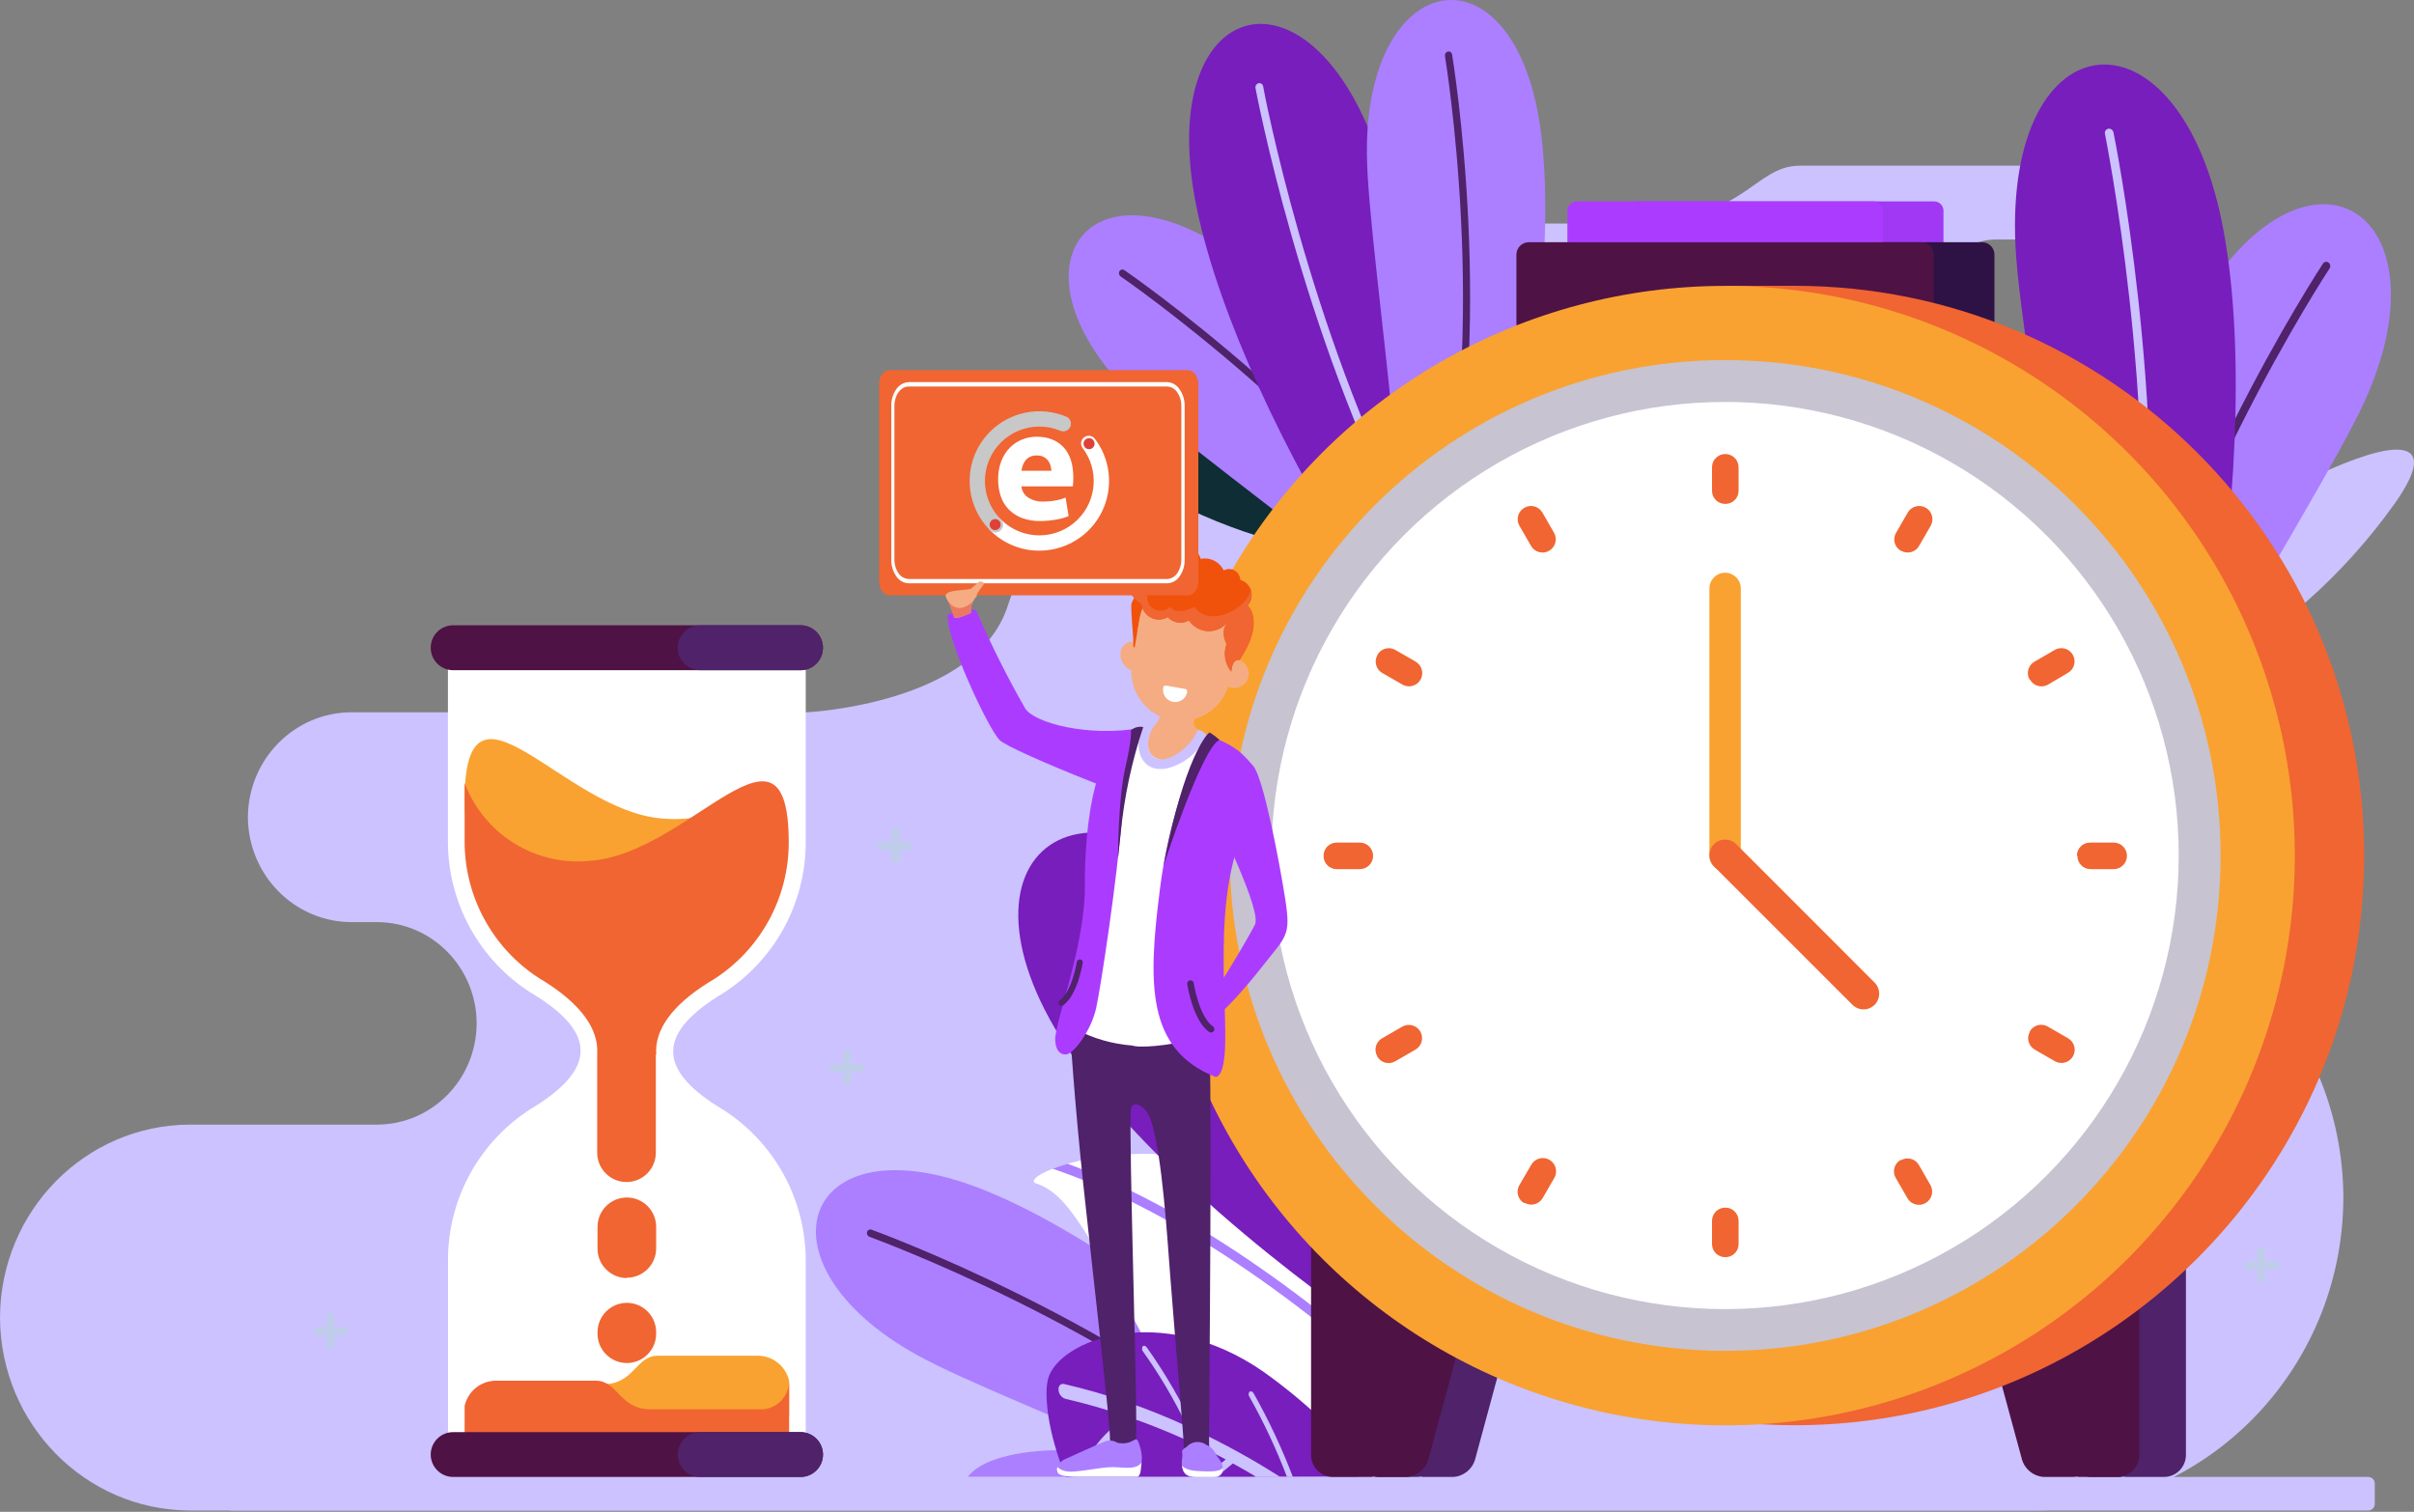 <?xml version="1.0" encoding="UTF-8" standalone="no"?>
<!DOCTYPE svg PUBLIC "-//W3C//DTD SVG 1.1//EN" "http://www.w3.org/Graphics/SVG/1.1/DTD/svg11.dtd">
<svg width="100%" height="100%" viewBox="0 0 950 595" version="1.1" xmlns="http://www.w3.org/2000/svg" xmlns:xlink="http://www.w3.org/1999/xlink" xml:space="preserve" xmlns:serif="http://www.serif.com/" style="fill-rule:evenodd;clip-rule:evenodd;stroke-linejoin:round;stroke-miterlimit:2;">
    <rect x="0" y="0" width="950" height="595" fill="#808080" stroke="none"/>
    <g id="Layer_1" transform="matrix(1,0,0,1,-25,-202.751)">
        <path id="Path_9490" d="M173.413,645.364L99.683,645.364C58.501,645.521 25.156,679.429 25,721.304C25.17,763.176 58.507,797.075 99.683,797.247L826.165,797.247C892.925,797.031 946.992,742.054 947.204,674.168C947.003,606.276 892.931,551.291 826.165,551.089C797.936,551.003 775.068,527.762 774.97,499.057C775.125,470.392 797.977,447.213 826.165,447.128L887.715,447.128C917.066,447.042 940.839,422.869 940.92,393.026C940.836,363.182 917.066,339.009 887.715,338.924L809.864,338.924C798.432,338.729 789.265,329.408 789.261,317.975C789.263,306.54 798.431,297.218 809.864,297.023L823.59,297.023C831.545,296.942 837.935,290.444 837.884,282.489C837.935,274.535 831.545,268.036 823.591,267.955L733.457,267.955C714.477,267.955 712.368,290.738 664.438,290.738L526.378,290.738C516.001,290.866 507.673,299.346 507.732,309.724C507.675,320.096 516.005,328.567 526.377,328.683L544.404,328.683C559.445,328.853 571.526,341.138 571.444,356.18C571.512,371.212 559.435,383.481 544.404,383.65L517.339,383.65C444.532,383.65 434.235,403.003 421.487,441.494C408.739,479.985 342.503,483.079 342.503,483.079L163.292,483.079C140.825,483.137 122.621,501.635 122.551,524.481C122.752,547.239 140.91,565.601 163.292,565.672L173.413,565.672C195.027,565.744 212.526,583.547 212.578,605.528C212.521,627.503 195.018,645.303 173.413,645.362L173.413,645.364ZM863.713,296.788C855.686,296.923 849.069,290.524 848.936,282.497C848.801,274.47 855.2,267.854 863.226,267.72C871.253,267.585 877.87,273.984 878.003,282.011C878.005,282.093 878.005,282.173 878.005,282.254C878.072,290.214 871.673,296.721 863.713,296.788Z" style="fill:rgb(203,194,255);fill-rule:nonzero;"/>
        <path id="Path_9491" d="M548.861,420.51C517.75,415.53 488.194,403.487 462.461,385.307C418.063,353.632 511.392,364.418 587.568,389.968L558.082,416.105L548.861,420.51Z" style="fill:rgb(14,45,52);fill-rule:nonzero;"/>
        <path id="Path_9492" d="M471.937,359.865C486.976,374.234 526.301,402.872 564.441,433.364L606.237,449.743L614.453,424.247C585.247,377.119 546.207,328.962 512.14,304.187C452.339,260.974 419.17,309.569 471.937,359.865Z" style="fill:rgb(171,127,255);fill-rule:nonzero;"/>
        <path id="Path_9493" d="M606.651,448.555C558.624,371.63 467.793,309.284 467.458,309.053C466.866,308.635 466.046,308.775 465.627,309.368C465.598,309.407 465.573,309.449 465.549,309.491C465.15,310.195 465.351,311.087 466.013,311.552C466.323,311.758 555.71,373.126 603.507,448.762L606.236,449.818L606.651,448.555Z" style="fill:rgb(79,34,105);fill-rule:nonzero;"/>
        <path id="Path_9494" d="M566.887,262.003C574.097,282.606 584.633,330.714 597.249,380.467C590.93,400.444 578.031,417.69 560.654,429.397C530.961,382.115 505.106,327.879 496.119,285.39C478.452,202.155 539.435,183.818 566.887,262.003Z" style="fill:rgb(119,30,188);fill-rule:nonzero;"/>
        <path id="Path_9495" d="M578.682,413.426C537.143,333.798 519.168,237.869 519.091,237.457C518.91,236.586 519.442,235.728 520.301,235.499C521.123,235.332 521.925,235.864 522.092,236.687C522.099,236.72 522.104,236.754 522.109,236.787C522.109,237.173 539.954,332.072 580.851,410.85C580.15,411.729 579.454,412.58 578.682,413.426Z" style="fill:rgb(203,194,255);fill-rule:nonzero;"/>
        <path id="Path_9496" d="M562.922,262.648C562.922,283.457 569.694,331.638 574.202,380.26L591.562,421.67L615.692,409.82C629.341,356.073 636.99,294.448 631.145,252.729C620.557,179.853 562.562,189.691 562.922,262.648Z" style="fill:rgb(171,127,255);fill-rule:nonzero;"/>
        <path id="Path_9497" d="M592.614,421.13C614.683,333.159 596.502,224.507 596.43,224.122C596.324,223.404 595.657,222.908 594.939,223.013C594.894,223.019 594.849,223.029 594.805,223.04C594.02,223.231 593.515,223.995 593.647,224.791C593.647,225.178 611.673,332.103 590.299,419.018L591.431,421.592L592.614,421.13Z" style="fill:rgb(79,34,105);fill-rule:nonzero;"/>
        <path id="Path_9498" d="M385.538,735.854C403.899,746.156 449.43,764.028 494.523,784.139L541.34,784.139L542.577,762.713C501.656,723.725 450.79,686.125 410.878,670.569C340.754,643.143 320.487,699.594 385.538,735.854Z" style="fill:rgb(171,127,255);fill-rule:nonzero;"/>
        <path id="Path_9499" d="M536.036,784.036C468.873,723.207 368.359,686.846 367.973,686.716C367.298,686.453 366.535,686.787 366.273,687.463C366.252,687.515 366.235,687.567 366.222,687.62C365.993,688.408 366.409,689.238 367.175,689.528C367.536,689.683 465.267,725.015 531.837,784.04L536.036,784.036Z" style="fill:rgb(79,34,105);fill-rule:nonzero;"/>
        <path id="Path_9500" d="M405.83,784.036C414.38,772.448 452.185,767.658 507.116,784.036L405.83,784.036Z" style="fill:rgb(171,127,255);fill-rule:nonzero;"/>
        <path id="Path_9501" d="M518.678,784.038C504.128,771.805 489.195,755.992 479.173,737.012C453.42,688.083 445.282,672.631 432.69,668.486C421.822,664.906 515.871,624.399 604.821,719.501C601.731,741.314 589.758,764.724 559.573,784.037L518.678,784.038Z" style="fill:white;fill-rule:nonzero;"/>
        <path id="Path_9502" d="M445.129,660.758C496.273,679.505 547.368,718.602 589.136,757.304C588.414,758.283 587.642,759.261 586.869,760.216C544.042,720.531 491.454,680.38 439.229,662.718C440.931,662.071 442.913,661.402 445.129,660.758Z" style="fill:rgb(171,127,255);fill-rule:nonzero;"/>
        <path id="Path_9503" d="M517.055,563.593C532.095,578.656 559.058,612.524 589.884,650.123C589.884,650.123 621.276,700.442 595.6,747.261C539.408,711.619 483.966,666.707 452.467,625.657C390.301,544.667 446.828,493.186 517.055,563.593Z" style="fill:rgb(119,30,188);fill-rule:nonzero;"/>
        <path id="Path_9504" d="M604.924,718.832C520.301,654.269 452.984,562.203 452.649,561.739C451.98,560.896 452.106,559.673 452.932,558.983C453.75,558.391 454.892,558.574 455.486,559.391C455.493,559.402 455.5,559.412 455.507,559.421C455.791,559.808 522.077,650.404 605.338,714.428C605.268,715.92 605.13,717.388 604.924,718.832Z" style="fill:rgb(203,194,255);fill-rule:nonzero;"/>
        <path id="Path_9505" d="M563.669,781.28C551.621,766.644 537.698,753.658 522.258,742.656C481.647,714.458 441.291,730.268 437.429,745.54C435.859,751.746 437.249,766.429 444.409,783.989L559.549,783.989C560.964,783.11 562.329,782.208 563.669,781.28Z" style="fill:rgb(119,30,188);fill-rule:nonzero;"/>
        <path id="Path_9506" d="M533.793,784.036C529.47,772.687 524.306,761.676 518.341,751.098C517.903,750.376 517.156,750.119 516.718,750.505C516.263,751.098 516.263,751.921 516.718,752.514C522.409,762.641 527.341,773.177 531.475,784.035L533.793,784.035L533.793,784.036ZM528.823,784.036L519.449,784.036C516.411,782.208 513.324,780.456 510.178,778.707C508.839,779.787 506.675,781.564 504.023,784.036L499.649,784.036C502.107,781.607 504.686,779.305 507.375,777.134C496.111,771.148 484.443,765.958 472.453,761.606C466.64,764.901 461.587,769.385 457.62,774.761C457.259,775.277 456.538,775.173 456.024,774.53C455.496,773.967 455.374,773.135 455.714,772.443C459.205,767.622 463.573,763.499 468.59,760.292C460.575,757.513 452.418,755.167 444.151,753.263C442.696,752.724 441.69,751.386 441.575,749.838C441.421,748.214 442.348,747.263 443.61,747.416C460.311,751.29 476.57,756.874 492.128,764.078C487.244,753.815 481.471,744.001 474.873,734.747C474.373,734.165 474.291,733.331 474.667,732.662C475.053,732.197 475.771,732.352 476.29,733.023C483.545,743.244 489.854,754.106 495.141,765.47C506.756,770.93 518.008,777.132 528.826,784.038L528.823,784.036Z" style="fill:rgb(203,194,255);fill-rule:nonzero;"/>
        <path id="Path_9507" d="M890.753,468.875C921.218,452.322 947.488,429.014 967.547,400.733C1002.13,351.597 908.986,396.947 839.274,451.311L879.371,467.715L890.753,468.875Z" style="fill:rgb(203,194,255);fill-rule:nonzero;"/>
        <path id="Path_9508" d="M955.808,360.198C946.433,381.109 918.26,426.667 892.039,473.638L856.219,507.735L837.188,485.048C847.489,424.838 867.114,359.348 891.629,320.053C934.61,251.111 988.664,286.856 955.808,360.198Z" style="fill:rgb(171,127,255);fill-rule:nonzero;"/>
        <path id="Path_9509" d="M855.266,506.655C872.262,408.176 938.962,306.814 939.219,306.428C939.669,305.753 940.58,305.57 941.255,306.019C941.29,306.042 941.323,306.066 941.356,306.093C942.072,306.618 942.263,307.605 941.794,308.359C941.562,308.719 875.917,408.48 858.613,505.522L856.295,507.736L855.266,506.655Z" style="fill:rgb(79,34,105);fill-rule:nonzero;"/>
        <path id="Path_9510" d="M818.182,299.757C819.367,323.681 828.638,377.221 836.492,433.337C851.3,451.046 871.668,463.218 894.277,467.87C904.887,407.326 908.7,341.245 900.175,294.17C883.542,201.974 813.701,208.644 818.182,299.757Z" style="fill:rgb(119,30,188);fill-rule:nonzero;"/>
        <path id="Path_9511" d="M869.151,459.141C878.422,360.662 856.841,255.334 856.737,254.896C856.567,253.936 855.672,253.278 854.704,253.403C853.795,253.573 853.195,254.448 853.366,255.357C853.373,255.393 853.381,255.429 853.389,255.464C853.389,255.902 874.789,360.02 865.88,457.443C866.957,458.034 868.038,458.597 869.151,459.141Z" style="fill:rgb(203,194,255);fill-rule:nonzero;"/>
        <path id="Rectangle_1914" d="M116.154,784.036L956.993,784.036C958.413,784.036 959.564,785.187 959.564,786.607L959.564,794.676C959.564,796.096 958.413,797.247 956.993,797.247L116.154,797.247C114.734,797.247 113.584,796.096 113.584,794.676L113.584,786.607C113.584,785.187 114.734,784.036 116.154,784.036Z" style="fill:rgb(203,194,255);fill-rule:nonzero;"/>
        <path id="Rectangle_1915" d="M669.387,282.014L786.143,282.014C788.179,282.014 789.829,283.664 789.829,285.7L789.829,349.046C789.829,351.082 788.18,352.732 786.143,352.732L669.387,352.732C667.351,352.732 665.701,351.082 665.701,349.046L665.701,285.7C665.701,283.664 667.351,282.014 669.387,282.014Z" style="fill:rgb(160,56,244);fill-rule:nonzero;"/>
        <path id="Rectangle_1916" d="M650.51,298.084L805.019,298.084C807.709,298.084 809.89,300.264 809.89,302.955L809.89,386.773C809.89,389.461 807.709,391.643 805.019,391.643L650.51,391.643C647.821,391.643 645.639,389.461 645.639,386.773L645.639,302.955C645.639,300.264 647.821,298.084 650.51,298.084Z" style="fill:rgb(46,18,69);fill-rule:nonzero;"/>
        <path id="Path_9512" d="M567.969,681.567L624.627,681.567C627.381,681.412 629.739,683.522 629.893,686.276C629.932,686.978 629.823,687.682 629.572,688.339L605.47,777.263C604.312,781.115 600.86,783.826 596.843,784.035L585.435,784.035C584.985,784.039 584.535,783.988 584.096,783.88C583.579,783.984 583.054,784.037 582.526,784.035L567.969,784.035C563.21,784.021 559.356,780.167 559.342,775.409L559.342,690.193C559.356,685.435 563.21,681.581 567.969,681.567Z" style="fill:rgb(79,34,105);fill-rule:nonzero;"/>
        <path id="Path_9513" d="M876.615,658.029L862.09,658.029L819.959,681.567C816.715,683.374 814.01,684.605 815.014,688.339L839.145,777.263C840.303,781.115 843.755,783.826 847.773,784.035L859.181,784.035C859.631,784.039 860.081,783.988 860.519,783.88C861.037,783.984 861.562,784.037 862.09,784.035L876.614,784.035C881.374,784.021 885.227,780.167 885.241,775.409L885.241,666.651C885.226,661.894 881.372,658.043 876.615,658.029Z" style="fill:rgb(79,34,105);fill-rule:nonzero;"/>
        <path id="Path_9514" d="M549.556,681.567L606.211,681.567C608.966,681.412 611.323,683.522 611.478,686.276C611.517,686.978 611.407,687.682 611.156,688.339L587.054,777.263C585.896,781.115 582.444,783.826 578.427,784.035L567.014,784.035C566.563,784.039 566.114,783.988 565.675,783.88C565.158,783.984 564.632,784.037 564.105,784.035L549.556,784.035C544.801,784.021 540.954,780.163 540.954,775.409L540.954,690.193C540.954,685.439 544.801,681.581 549.556,681.567Z" style="fill:rgb(79,18,69);fill-rule:nonzero;"/>
        <path id="Path_9515" d="M858.201,681.567L801.542,681.567C798.698,681.536 796.367,683.817 796.336,686.661C796.33,687.231 796.418,687.799 796.598,688.34L820.753,777.264C821.908,781.108 825.348,783.817 829.355,784.036L840.79,784.036C841.241,784.04 841.69,783.989 842.128,783.881C842.646,783.985 843.172,784.038 843.698,784.036L858.223,784.036C862.981,784.022 866.836,780.168 866.85,775.41L866.85,690.193C866.836,685.425 862.966,681.567 858.198,681.567L858.201,681.567Z" style="fill:rgb(79,18,69);fill-rule:nonzero;"/>
        <path id="Rectangle_1917" d="M645.514,282.014L762.271,282.014C764.306,282.014 765.957,283.664 765.957,285.7L765.957,349.046C765.957,351.082 764.307,352.732 762.271,352.732L645.514,352.732C643.479,352.732 641.828,351.082 641.828,349.046L641.828,285.7C641.828,283.664 643.479,282.014 645.514,282.014Z" style="fill:rgb(171,60,255);fill-rule:nonzero;"/>
        <path id="Rectangle_1918" d="M626.637,298.084L781.147,298.084C783.836,298.084 786.017,300.264 786.017,302.955L786.017,386.773C786.017,389.461 783.836,391.643 781.147,391.643L626.637,391.643C623.947,391.643 621.767,389.461 621.767,386.773L621.767,302.955C621.767,300.264 623.947,298.084 626.637,298.084Z" style="fill:rgb(79,18,69);fill-rule:nonzero;"/>
        <path id="Path_9516" d="M731.163,315.235C855.001,315.235 955.392,415.626 955.392,539.463C955.392,663.301 855.002,763.692 731.163,763.692C726.682,763.692 722.225,763.537 717.798,763.28L703.891,763.28L703.891,762.047C580.963,746.943 493.556,635.045 508.661,512.116C521.216,409.945 601.719,329.441 703.891,316.886L703.891,315.235L731.163,315.235Z" style="fill:rgb(240,101,50);fill-rule:nonzero;"/>
        <circle id="Ellipse_3097" cx="703.863" cy="539.497" r="224.228" style="fill:rgb(249,162,49);"/>
        <path id="Path_9517" d="M703.891,734.411C811.606,734.411 898.901,647.109 898.891,539.42C898.891,431.75 811.588,344.454 703.9,344.465C596.23,344.465 508.935,431.768 508.944,539.455C509.152,647.037 596.312,734.199 703.891,734.411Z" style="fill:rgb(199,195,209);fill-rule:nonzero;"/>
        <circle id="Ellipse_3098" cx="703.891" cy="539.462" r="178.518" style="fill:white;"/>
        <path id="Path_9518" d="M703.891,401.068C701.047,401.068 698.741,398.762 698.741,395.918L698.741,386.673C698.737,383.786 701.074,381.443 703.962,381.438C706.849,381.433 709.193,383.771 709.197,386.658L709.197,395.919C709.197,398.764 706.891,401.069 704.047,401.069L703.891,401.069L703.891,401.068ZM703.891,697.533C701.047,697.533 698.741,695.226 698.741,692.383L698.741,683.266C698.737,680.379 701.074,678.036 703.962,678.032C706.849,678.026 709.193,680.364 709.197,683.251L709.197,692.384C709.197,695.228 706.891,697.534 704.047,697.534L703.891,697.534L703.891,697.533ZM773.115,419.562C770.628,418.182 769.73,415.046 771.11,412.559C771.133,412.516 771.158,412.475 771.182,412.431L775.741,404.525C777.164,402.023 780.346,401.146 782.849,402.569C785.353,403.992 786.228,407.173 784.806,409.677L780.247,417.582C778.858,420.064 775.719,420.949 773.236,419.559C773.196,419.538 773.157,419.514 773.118,419.491L773.115,419.562ZM624.883,676.312C622.392,674.939 621.486,671.807 622.859,669.316C622.889,669.261 622.92,669.207 622.952,669.154L627.613,661.171C629.036,658.66 632.223,657.777 634.734,659.199C637.245,660.622 638.126,663.81 636.704,666.321L632.12,674.227C630.73,676.708 627.591,677.593 625.109,676.205C625.069,676.182 625.029,676.158 624.99,676.135L624.883,676.312ZM823.77,470.291C822.308,467.851 823.099,464.687 825.54,463.226C825.594,463.193 825.647,463.163 825.702,463.132L833.636,458.523C836.14,457.101 839.322,457.978 840.743,460.481C842.165,462.983 841.29,466.167 838.786,467.588L831.061,472.147C828.623,473.614 825.457,472.83 823.99,470.393C823.96,470.342 823.93,470.29 823.901,470.239L823.77,470.291ZM567.042,618.524C565.574,616.088 566.359,612.922 568.795,611.455C568.846,611.424 568.897,611.394 568.949,611.365L576.855,606.807C579.358,605.384 582.541,606.26 583.963,608.764C585.386,611.267 584.509,614.451 582.005,615.872L574.099,620.43C571.656,621.886 568.495,621.085 567.038,618.642C567.015,618.603 566.992,618.562 566.97,618.522L567.042,618.524ZM842.338,539.515C842.338,536.67 844.645,534.365 847.488,534.365L856.811,534.365C859.698,534.365 862.039,536.705 862.039,539.593C862.039,542.481 859.698,544.822 856.811,544.822L847.693,544.822C844.848,544.822 842.543,542.515 842.543,539.672L842.338,539.515ZM545.874,539.515C545.874,536.67 548.18,534.365 551.024,534.365L560.141,534.365C563.028,534.365 565.369,536.705 565.369,539.593C565.369,542.481 563.028,544.822 560.141,544.822L551.024,544.822C548.179,544.822 545.874,542.515 545.874,539.672L545.874,539.515ZM823.771,608.739C825.145,606.248 828.278,605.342 830.768,606.715C830.824,606.744 830.877,606.776 830.93,606.809L838.836,611.367C841.34,612.79 842.216,615.971 840.794,618.475C839.371,620.979 836.19,621.854 833.686,620.431L825.806,615.873C823.319,614.493 822.421,611.357 823.801,608.871C823.826,608.827 823.85,608.785 823.875,608.743L823.771,608.739ZM567.042,460.505C568.422,458.018 571.557,457.121 574.045,458.501C574.087,458.525 574.129,458.549 574.172,458.574L582.078,463.133C584.582,464.555 585.457,467.737 584.036,470.24C582.614,472.743 579.432,473.62 576.928,472.197L569.021,467.638C566.539,466.248 565.654,463.11 567.044,460.627C567.066,460.588 567.089,460.548 567.113,460.508L567.042,460.505ZM773.065,659.393C775.511,657.942 778.67,658.75 780.122,661.198C780.146,661.239 780.171,661.283 780.194,661.324L784.702,669.158C786.124,671.66 785.247,674.844 782.744,676.265C780.241,677.686 777.058,676.81 775.637,674.308L771.078,666.402C769.613,663.964 770.401,660.799 772.84,659.335C772.897,659.3 772.954,659.267 773.012,659.235L773.065,659.393ZM624.883,402.614C627.327,401.158 630.489,401.959 631.944,404.403C631.967,404.442 631.991,404.482 632.013,404.521L636.571,412.427C637.994,414.931 637.117,418.114 634.614,419.535C632.111,420.957 628.928,420.081 627.506,417.578L622.947,409.671C621.527,407.208 622.374,404.058 624.839,402.638C624.852,402.63 624.865,402.622 624.878,402.616L624.883,402.614Z" style="fill:rgb(240,101,50);fill-rule:nonzero;"/>
        <path id="Path_9519" d="M703.892,545.645C707.3,545.631 710.06,542.872 710.074,539.462L710.074,434.342C710.06,430.933 707.301,428.173 703.892,428.159C700.485,428.173 697.726,430.932 697.712,434.342L697.712,539.464C697.726,542.872 700.485,545.631 703.892,545.645Z" style="fill:rgb(249,162,49);fill-rule:nonzero;"/>
        <path id="Path_9520" d="M699.514,534.983C697.121,537.401 697.121,541.295 699.514,543.712L754.006,598.204C756.403,600.614 760.301,600.626 762.711,598.229C762.719,598.221 762.728,598.211 762.736,598.204C765.128,595.785 765.128,591.891 762.736,589.475L708.27,534.983C705.843,532.587 701.942,532.587 699.514,534.983Z" style="fill:rgb(240,101,50);fill-rule:nonzero;"/>
        <path id="Path_9521" d="M271.684,776.31L342.092,776.31L342.092,698.666C342.01,674.66 329.727,652.344 309.489,639.434L307.299,638.097C284.121,623.443 284.121,609.768 307.299,595.038L309.489,593.698C329.731,580.792 342.015,558.473 342.092,534.468L342.092,456.668L201.278,456.668L201.278,534.204C201.353,558.211 213.638,580.529 233.881,593.435L236.095,594.775C259.273,609.428 259.273,623.103 236.095,637.833L233.905,639.171C213.666,652.081 201.383,674.398 201.302,698.403L201.302,775.944L267.744,775.944C269.036,776.235 270.36,776.357 271.684,776.31Z" style="fill:white;fill-rule:nonzero;"/>
        <path id="Path_9522" d="M242.919,747.572L262.259,747.572C274.697,747.572 275.135,736.317 283.917,736.317L322.959,736.317C328.964,736.227 334.214,740.349 335.551,746.205L335.551,759.777L242.919,759.777L242.919,747.572Z" style="fill:rgb(249,162,49);fill-rule:nonzero;"/>
        <path id="Path_9523" d="M217.243,551.155C211.092,541.137 207.838,529.611 207.844,517.856C207.844,460.968 246.472,521.796 285.539,524.885C292.326,525.513 299.17,524.839 305.703,522.903C306.8,525.472 307.661,528.134 308.278,530.859C308.278,534.258 274.8,559.497 269.056,560.861C263.313,562.226 233.595,563.926 221.337,554.397C219.921,553.394 218.583,552.314 217.243,551.155Z" style="fill:rgb(249,162,49);fill-rule:nonzero;"/>
        <path id="Path_9524" d="M283.248,617.752C282.578,608.121 289.403,598.438 303.849,589.424C304.544,589.037 305.188,588.625 305.858,588.213C324.224,576.496 335.357,556.229 335.396,534.442C335.396,477.582 296.768,538.409 257.674,541.5C236.021,543.902 215.498,531.303 207.844,510.905L207.844,534.083C207.884,555.877 219.015,576.149 237.382,587.881C238.052,588.293 238.721,588.731 239.417,589.116C253.786,598.181 260.611,607.865 260.018,617.444L260.018,656.435C260.033,662.799 265.19,667.957 271.556,667.971C277.923,667.957 283.08,662.799 283.094,656.435L283.094,617.752L283.248,617.752ZM271.684,705.622C278.051,705.608 283.208,700.451 283.222,694.085L283.222,685.457C283.138,679.141 278.001,674.063 271.684,674.049C265.318,674.064 260.161,679.222 260.147,685.586L260.147,694.215C260.161,700.581 265.318,705.737 271.684,705.751L271.684,705.622ZM271.684,715.51C278.051,715.524 283.208,720.681 283.222,727.047L283.222,727.665C283.208,734.031 278.051,739.19 271.684,739.204C265.318,739.19 260.161,734.031 260.147,727.665L260.147,727.047C260.174,720.687 265.323,715.536 271.684,715.508L271.684,715.51Z" style="fill:rgb(240,101,50);fill-rule:nonzero;"/>
        <path id="Path_9525" d="M335.551,769.668L335.551,746.154C335.628,752.31 330.701,757.363 324.546,757.439C324.213,757.445 323.882,757.433 323.551,757.408L281.111,757.408C268.672,757.408 268.235,746.154 259.452,746.154L220.411,746.154C214.395,746.071 209.149,750.223 207.844,756.095L207.844,769.668L335.551,769.668Z" style="fill:rgb(240,101,50);fill-rule:nonzero;"/>
        <path id="Path_9526" d="M203.31,448.838L340.031,448.838C344.925,448.851 348.881,452.828 348.869,457.721L348.869,457.724C348.852,462.593 344.9,466.531 340.031,466.531L203.31,466.531C198.453,466.515 194.52,462.582 194.503,457.724C194.477,452.844 198.412,448.867 203.293,448.839C203.299,448.839 203.304,448.839 203.31,448.838Z" style="fill:rgb(79,18,69);fill-rule:nonzero;"/>
        <path id="Path_9527" d="M203.31,784.036L340.031,784.036C344.9,784.036 348.852,780.098 348.869,775.229C348.856,770.353 344.907,766.405 340.031,766.391L203.31,766.391C198.441,766.409 194.503,770.361 194.503,775.229C194.52,780.086 198.453,784.02 203.31,784.036Z" style="fill:rgb(79,18,69);fill-rule:nonzero;"/>
        <path id="Path_9528" d="M300.554,448.838L340.058,448.838C344.94,448.868 348.879,452.842 348.865,457.724C348.848,462.593 344.896,466.531 340.027,466.531L300.553,466.531C295.676,466.544 291.71,462.602 291.693,457.724C291.679,452.831 295.634,448.853 300.528,448.839C300.537,448.839 300.546,448.838 300.554,448.838Z" style="fill:rgb(79,34,105);fill-rule:nonzero;"/>
        <path id="Path_9529" d="M300.553,784.036L340.053,784.036C344.922,784.036 348.874,780.098 348.89,775.229C348.878,770.353 344.929,766.405 340.053,766.391L300.553,766.391C295.678,766.405 291.728,770.353 291.716,775.229C291.733,780.097 295.684,784.036 300.553,784.036Z" style="fill:rgb(79,34,105);fill-rule:nonzero;"/>
        <path id="Path_9530" d="M153.505,721.252C153.505,720.369 154.22,719.655 155.101,719.655C155.983,719.655 156.698,720.369 156.698,721.252L156.698,725.037L160.485,725.037C161.373,725.151 162.002,725.965 161.889,726.853C161.795,727.586 161.217,728.164 160.485,728.257L156.698,728.257L156.698,732.017C156.698,732.898 155.983,733.614 155.101,733.614C154.22,733.614 153.505,732.898 153.505,732.017L153.505,728.257L149.718,728.257C148.829,728.142 148.203,727.327 148.319,726.439C148.414,725.708 148.989,725.133 149.718,725.039L153.505,725.039L153.505,721.252Z" style="fill:rgb(192,205,234);fill-rule:nonzero;"/>
        <path id="Path_9531" d="M375.828,530.295C375.714,529.406 376.343,528.593 377.232,528.481C378.121,528.367 378.934,528.996 379.047,529.885C379.065,530.021 379.065,530.159 379.047,530.295L379.047,534.055L382.963,534.055C383.852,534.168 384.481,534.981 384.367,535.871C384.274,536.603 383.696,537.181 382.963,537.275L379.177,537.275L379.177,541.06C379.063,541.949 378.251,542.579 377.362,542.464C376.629,542.37 376.051,541.793 375.958,541.06L375.958,537.275L372.197,537.275C371.308,537.387 370.495,536.758 370.382,535.871C370.268,534.98 370.898,534.168 371.786,534.055C371.922,534.037 372.061,534.037 372.197,534.055L375.957,534.055L375.828,530.295Z" style="fill:rgb(192,205,234);fill-rule:nonzero;"/>
        <path id="Path_9532" d="M356.745,617.597C356.743,616.715 357.456,615.998 358.339,615.996C359.221,615.995 359.937,616.707 359.939,617.59L359.939,621.356L363.726,621.356C364.614,621.472 365.241,622.287 365.125,623.175C365.03,623.905 364.455,624.481 363.726,624.574L359.939,624.574L359.939,628.362C359.937,629.242 359.221,629.956 358.339,629.954C357.46,629.952 356.747,629.24 356.745,628.362L356.745,624.576L352.959,624.576C352.07,624.463 351.442,623.65 351.555,622.76C351.649,622.028 352.227,621.45 352.959,621.356L356.745,621.356L356.745,617.597Z" style="fill:rgb(192,205,234);fill-rule:nonzero;"/>
        <path id="Path_9533" d="M913.26,695.343C913.147,694.454 913.775,693.643 914.664,693.53C915.553,693.416 916.365,694.046 916.479,694.934C916.497,695.071 916.497,695.208 916.479,695.343L916.479,699.104L920.239,699.104C921.128,698.992 921.941,699.62 922.054,700.508C922.167,701.398 921.538,702.21 920.65,702.323C920.513,702.342 920.376,702.342 920.239,702.323L916.479,702.323L916.479,706.109C916.365,706.998 915.552,707.627 914.664,707.513C913.931,707.418 913.353,706.842 913.26,706.109L913.26,702.373L909.475,702.373C908.585,702.261 907.956,701.447 908.071,700.559C908.164,699.826 908.742,699.248 909.475,699.155L913.26,699.155L913.26,695.343Z" style="fill:rgb(192,205,234);fill-rule:nonzero;"/>
        <path id="Path_9534" d="M473.251,455.844C476.136,457.322 477.563,460.64 476.65,463.75C475.748,466.282 472.963,467.603 470.431,466.7C470.15,466.6 469.879,466.474 469.62,466.324C466.726,464.856 465.287,461.534 466.195,458.418C467.111,455.876 469.914,454.558 472.456,455.474C472.732,455.574 472.998,455.698 473.251,455.844Z" style="fill:rgb(245,172,131);fill-rule:nonzero;"/>
        <path id="Path_9535" d="M490.094,519.093C490.094,519.093 495.965,522.08 490.094,522.492C484.221,522.904 422.982,498.568 418.397,494.035C413.814,489.502 396.842,452.988 397.95,444.434C405.933,443.714 408.637,441.345 409.513,443.817C415.136,456.747 421.464,469.359 428.467,481.597C432.227,487.421 453.602,492.851 473.637,489.323L473.637,509.927L492.076,509.927C491.171,512.926 490.508,515.991 490.093,519.095L490.094,519.093Z" style="fill:rgb(171,60,255);fill-rule:nonzero;"/>
        <path id="Path_9536" d="M496.454,470.317L495.836,475.467C495.836,475.467 494.961,486.207 494.858,487.366C494.755,488.524 495.218,488.962 496.377,489.94C497.768,493.03 492.102,505.392 488.806,505.753C485.51,506.112 470.496,503.461 469.517,502.457C468.538,501.452 477.501,491.202 477.243,489.349C477.908,489.269 478.539,489.011 479.071,488.602C482.548,485.846 482.831,477.502 480.771,474.36C479.202,471.991 496.454,470.317 496.454,470.317Z" style="fill:rgb(245,172,131);fill-rule:nonzero;"/>
        <path id="Path_9537" d="M465.37,506.912C468.254,505.419 469.723,506.912 472.427,510.415C475.131,513.918 477.99,513.789 479.557,514.64C481.124,515.49 478.653,545.234 467.531,548.891C463.413,550.255 461.093,548.297 459.805,544.641C457.644,538.046 457.773,510.827 465.37,506.912Z" style="fill:rgb(246,245,244);fill-rule:nonzero;"/>
        <path id="Path_9538" d="M448.631,606.729L446.184,609.691C446.184,609.691 447.781,635.6 451.334,669.051C454.888,702.502 461.971,763.147 461.816,769.072C461.661,774.998 470.828,771.647 471.958,769.896C473.088,768.146 469.1,650.199 470.027,639.409C470.337,635.649 476.027,637.065 478.242,644.559C482.389,658.542 484.243,688.08 485.531,704.898C487.488,730.649 491.094,770.206 490.837,772.318C490.579,774.431 498.897,776.49 500.571,773.142C500.858,772.414 500.939,771.621 500.803,770.851C500.675,769.074 502.477,606.677 500.339,602.274C498.201,597.871 453.626,595.733 448.631,606.729Z" style="fill:rgb(79,34,105);fill-rule:nonzero;"/>
        <path id="Path_9539" d="M503.509,605.467C500.728,610.798 488.882,613.579 479.609,614.405C477.598,614.596 475.578,614.681 473.558,614.662C472.479,614.646 471.407,614.5 470.364,614.224C462.824,613.626 455.479,611.535 448.758,608.069C446.762,607.978 444.962,606.843 444.019,605.081C442.988,602.765 444.019,599.57 444.791,596.712C446.285,591.562 452.517,581.879 453.546,557.027C454.577,532.176 453.546,489.478 477.547,488.655C477.547,488.655 477.264,489.221 476.775,490.302L477.754,490.302C477.754,490.302 474.766,497.616 478.964,500.604C483.161,503.591 488.415,500.604 490.835,497.823C491.11,497.481 491.53,497.291 491.969,497.306C493.694,495.324 495.574,493.34 497.608,491.332C502.01,492.933 506.211,495.041 510.124,497.616C513.961,499.984 518.624,504.054 518.906,508.611C519.318,515.127 510.383,536.785 504.847,550.382C495.578,573.148 508.249,596.479 503.509,605.467Z" style="fill:white;fill-rule:nonzero;"/>
        <path id="Path_9540" d="M464.83,770.618C463.594,769.824 462.1,769.539 460.658,769.82C458.521,770.361 446.031,776.258 444.022,777.083C442.014,777.908 439.928,780.947 441.447,782.724C442.966,784.499 453.576,784.27 459.14,783.162C463.088,782.474 467.119,782.405 471.091,782.956C473.151,783.111 475.571,778.681 473.665,772.243C471.759,765.802 472.249,771.906 464.83,770.618Z" style="fill:rgb(171,127,255);fill-rule:nonzero;"/>
        <path id="Path_9541" d="M441.163,780.097C440.802,780.952 440.93,781.937 441.497,782.67C442.373,783.649 445.978,784.01 449.97,783.958L472.323,783.958C474.024,783.958 473.869,781.254 474.254,778.37C472.735,780.479 470.083,780.661 465.034,780.249C459.986,779.838 455.015,781.228 448.423,781.846C443.815,782.337 441.91,780.972 441.163,780.097Z" style="fill:white;fill-rule:nonzero;"/>
        <path id="Path_9542" d="M491.818,772.345C493.846,769.958 497.385,769.574 499.88,771.469C501.314,772.053 502.493,773.13 503.202,774.507C504.129,776.617 505.777,777.572 506.137,779.891C506.498,782.207 505.725,784.037 502.557,784.037L497.406,784.037C495.166,784.037 491.767,784.37 490.608,781.462C489.449,778.553 490.608,776.054 490.222,774.612C489.834,773.17 491.818,772.345 491.818,772.345Z" style="fill:rgb(171,127,255);fill-rule:nonzero;"/>
        <path id="Path_9543" d="M506.192,780.329C506.346,782.437 505.522,784.038 502.561,784.038L497.411,784.038C495.17,784.038 491.771,784.371 490.612,781.463C490.38,780.859 490.224,780.227 490.148,779.584C490.148,779.584 491.487,781.412 495.839,781.669C500.191,781.925 505.416,782.213 506.192,780.329Z" style="fill:white;fill-rule:nonzero;"/>
        <path id="Path_9544" d="M474.873,488.936C476.136,488.192 477.666,488.05 479.045,488.55C479.045,488.55 474.124,496.275 478.762,500.499C483.4,504.723 494.214,496.611 496.377,489.89C497.788,490.125 499.039,490.937 499.827,492.13C497.009,498.438 491.522,503.159 484.865,505.007C474.1,507.633 470.521,496.92 474.873,488.936Z" style="fill:rgb(203,194,255);fill-rule:nonzero;"/>
        <path id="Path_9545" d="M499.826,492.13C499.826,492.13 486.435,514.251 481.542,552.159C476.649,590.067 476.212,615.691 503.201,626.559C503.201,626.559 504.437,627.047 505.596,624.368C510.979,611.699 499.802,562.563 514.687,528.904C523.416,509.23 519.605,498.463 499.826,492.13Z" style="fill:rgb(171,60,255);fill-rule:nonzero;"/>
        <path id="Path_9546" d="M474.873,488.936C474.873,488.936 468.384,500.654 466.477,524.988C464.571,549.323 458.262,590.812 456.408,599.387C454.554,607.962 448.063,616.848 444.87,617.699C444.87,617.699 440.544,618.728 440.261,612.057C439.977,605.388 452.057,574.823 451.927,551.746C451.797,528.671 455.272,490.559 474.873,488.936Z" style="fill:rgb(171,60,255);fill-rule:nonzero;"/>
        <path id="Path_9547" d="M482.805,543.764C482.805,543.764 498.127,496.61 504.952,493.954C503.756,492.865 502.463,491.891 501.089,491.041C500.42,490.894 491.122,500.474 482.805,543.764Z" style="fill:rgb(79,34,105);fill-rule:nonzero;"/>
        <path id="Path_9548" d="M474.9,488.91C470.352,502.52 467.372,516.603 466.015,530.888C465.731,533.644 465.371,536.451 465.139,539.232C465.054,539.709 464.994,540.191 464.959,540.673C464.959,540.673 464.959,517.496 467.843,504.929C470.727,492.363 470.032,490.199 470.032,490.199C471.354,489.014 473.164,488.535 474.9,488.91Z" style="fill:rgb(79,34,105);fill-rule:nonzero;"/>
        <path id="Path_9549" d="M474.541,434.546C472.666,436.005 471.209,437.932 470.317,440.134C469.775,442.709 471.295,454.762 470.987,456.513C470.679,458.265 473.562,458.265 474.335,455.844C475.109,453.422 484.247,440.289 474.541,434.546Z" style="fill:rgb(240,82,12);fill-rule:nonzero;"/>
        <path id="Path_9550" d="M511.725,462.256C514.82,462.801 516.89,465.75 516.346,468.847C515.802,471.942 512.852,474.011 509.756,473.468C506.661,472.923 504.592,469.974 505.135,466.877C505.396,465.394 506.235,464.073 507.467,463.206C508.704,462.337 510.236,461.996 511.725,462.256Z" style="fill:rgb(245,172,131);fill-rule:nonzero;"/>
        <path id="Path_9551" d="M496.093,430.297C506.694,432.181 513.783,442.272 511.96,452.883L508.893,470.345C507.023,480.954 496.922,488.05 486.308,486.212C475.72,484.314 468.646,474.229 470.471,463.626L473.51,446.166C475.403,435.573 485.485,428.49 496.093,430.297Z" style="fill:rgb(245,172,131);fill-rule:nonzero;"/>
        <path id="Path_9552" d="M512.214,448.556C512.296,450.003 512.209,451.455 511.957,452.883L508.893,470.343C507.023,480.952 496.922,488.048 486.308,486.21C507.554,485.746 507.967,457.881 502.043,454.431C496.121,450.981 480.334,448.947 476.548,448.997C474.623,448.85 472.885,450.148 472.479,452.035L473.509,446.164C473.878,444.05 474.6,442.013 475.646,440.139C479.587,440.139 489.655,442.713 498.824,444.256C503.429,445.076 507.9,446.524 512.112,448.557L512.214,448.556Z" style="fill:rgb(245,172,131);fill-rule:nonzero;"/>
        <path id="Path_9553" d="M492.23,474.926C491.868,477.547 489.451,479.378 486.829,479.017C484.209,478.655 482.378,476.238 482.74,473.617C482.757,473.495 482.779,473.373 482.805,473.253C482.869,472.802 483.287,472.489 483.739,472.555C483.745,472.557 483.752,472.557 483.758,472.559L491.484,473.923C491.932,474.002 492.231,474.428 492.153,474.876L492.23,474.926Z" style="fill:white;fill-rule:nonzero;"/>
        <path id="Path_9554" d="M494.805,589.835C494.779,589.11 494.17,588.545 493.445,588.571C492.72,588.597 492.153,589.207 492.18,589.931C492.184,590.038 492.201,590.145 492.231,590.246C492.231,590.246 494.42,604.358 500.807,608.892C501.405,609.311 502.231,609.174 502.661,608.581C503.08,607.991 502.941,607.173 502.352,606.753C496.841,602.839 494.805,589.861 494.805,589.835Z" style="fill:rgb(79,34,105);fill-rule:nonzero;"/>
        <path id="Path_9555" d="M448.76,581.333C448.865,580.687 449.473,580.248 450.119,580.354L450.125,580.354C450.758,580.445 451.199,581.031 451.108,581.665C451.106,581.675 451.105,581.685 451.103,581.694C451.103,581.694 449.12,594.365 443.377,598.434C442.819,598.775 442.089,598.598 441.748,598.04C441.439,597.534 441.552,596.876 442.013,596.502C446.933,593.082 448.76,581.333 448.76,581.333Z" style="fill:rgb(79,34,105);fill-rule:nonzero;"/>
        <path id="Path_9556" d="M400.575,442.015C400.276,440.687 399.744,439.424 399.005,438.281C398.133,436.309 397.677,434.179 397.665,432.023C397.544,429.076 397.735,426.124 398.231,423.215C398.231,421 404.541,418.065 405.957,416.699C407.373,415.335 408.532,417.549 407.398,419.095C407.62,420.191 407.111,421.303 406.136,421.85C404.36,423.164 405.854,425.172 406.961,425.74C408.068,426.305 408.48,425.379 409.974,424.375C411.467,423.371 411.781,422.728 412.549,423.293C413.316,423.859 413.913,425.277 411.878,426.925C409.844,428.572 409.458,431.766 408.505,434.11C407.704,435.989 407.317,438.019 407.372,440.06C407.787,441.476 401.45,444.847 400.575,442.015Z" style="fill:rgb(245,172,131);fill-rule:nonzero;"/>
        <path id="Path_9557" d="M513.579,431.122L513.09,430.967C513.018,428.537 510.99,426.625 508.559,426.696C507.865,426.717 507.184,426.901 506.575,427.235C505.656,425.328 504.044,423.844 502.068,423.089C500.619,422.517 499.034,422.381 497.509,422.702C496.949,420.623 495.427,418.936 493.415,418.17C492.233,417.717 490.95,417.602 489.707,417.835C488.686,417.072 487.569,416.45 486.385,415.981C479.319,413.274 471.397,416.806 468.689,423.872C466.33,430.029 468.69,436.993 474.306,440.446C474.698,444.197 478.055,446.922 481.806,446.531C482.798,446.427 483.754,446.11 484.609,445.596C485.305,446.395 486.19,447.005 487.183,447.372C489.067,448.088 491.173,447.928 492.926,446.934C494.013,448.552 495.567,449.801 497.381,450.515C500.98,451.922 505.074,450.971 507.682,448.119L507.888,448.119C505.107,451.233 507.733,456.282 507.733,456.282C506.417,459.964 507.12,464.067 509.587,467.099C509.998,461.639 512.831,462.515 512.831,462.515C522.974,447.399 516.127,441.192 516.127,441.192L516.127,440.909C516.58,440.368 516.945,439.758 517.209,439.101C518.393,435.895 516.773,432.332 513.578,431.118L513.579,431.122Z" style="fill:rgb(240,82,12);fill-rule:nonzero;"/>
        <path id="Path_9558" d="M467.946,426.022C466.793,431.667 469.293,437.431 474.205,440.444C474.595,444.195 477.953,446.92 481.704,446.528C482.695,446.426 483.652,446.107 484.506,445.594C485.202,446.393 486.088,447.003 487.082,447.371C488.966,448.087 491.071,447.926 492.825,446.933C493.913,448.55 495.466,449.8 497.279,450.514C500.879,451.921 504.972,450.969 507.581,448.118L507.787,448.118C505.005,451.231 507.632,456.281 507.632,456.281C506.315,459.963 507.018,464.064 509.486,467.097C509.898,461.638 512.731,462.512 512.731,462.512C522.873,447.396 516.026,441.19 516.026,441.19L516.026,440.907C516.48,440.365 516.845,439.755 517.108,439.099C517.662,437.64 517.662,436.028 517.108,434.567C517.314,441.109 501.348,450.664 495.116,441.572C495.116,441.572 488.266,445.358 485.51,441.572C483.44,443.646 480.081,443.649 478.008,441.579C476.835,440.409 476.277,438.759 476.498,437.117C471.333,436.753 467.442,432.27 467.806,427.106C467.833,426.741 467.88,426.377 467.948,426.017L467.948,426.022L467.946,426.022Z" style="fill:rgb(240,101,50);fill-rule:nonzero;"/>
        <path id="Path_9559" d="M514.095,501.013C514.095,501.013 512.602,497.693 518.213,504.207C522.205,508.868 528.514,541.96 530.78,556.562C533.045,571.165 531.372,570.881 521.767,583.112C514.737,592.075 506.032,601.835 502.585,603.354C502.585,603.354 501.915,603.611 501.761,602.685C501.606,601.757 501.761,598.487 500.627,597.535C499.495,596.581 500.318,595.808 501.606,594.96C502.894,594.11 516.13,572.22 518.86,566.631C521.59,561.043 504.387,527.178 503.408,522.847C502.43,518.516 504.258,505.675 514.095,501.013Z" style="fill:rgb(171,60,255);fill-rule:nonzero;"/>
        <path id="Path_9560" d="M407.092,443.947C406.85,442.052 407.318,440.134 408.405,438.564C409.844,436.953 410.978,435.095 411.754,433.079C412.732,430.221 411.42,430.504 410.209,431.741C409.229,432.679 408.179,433.54 407.065,434.315C407.065,434.315 405.546,428.78 405.134,426.436C404.722,424.092 403.151,423.191 402.56,424.374C401.968,425.559 402.303,425.842 401.735,425.739C401.172,425.506 400.525,425.772 400.292,426.336C400.272,426.385 400.256,426.436 400.242,426.486L399.882,427.389C399.882,427.389 398.827,426.848 398.286,427.571C397.909,428.208 397.712,428.938 397.719,429.679C397.719,429.679 396.251,429.473 396.096,430.143C396.137,432.774 396.598,435.382 397.461,437.868C398.698,440.286 399.69,442.823 400.422,445.439C400.396,447.115 407.092,443.947 407.092,443.947Z" style="fill:rgb(245,172,131);fill-rule:nonzero;"/>
        <path id="Path_9561" d="M407.092,443.947C406.897,442.399 407.175,440.827 407.89,439.44C405.151,441.321 401.419,440.732 399.391,438.1C398.593,437.196 397.537,435.937 396.478,434.597C396.67,435.696 396.963,436.773 397.354,437.818C398.591,440.236 399.584,442.772 400.315,445.388C400.396,447.115 407.092,443.947 407.092,443.947Z" style="fill:rgb(237,120,98);fill-rule:nonzero;"/>
        <path id="Path_9562" d="M399.237,421.49C401.091,419.662 404.877,417.757 405.907,416.7C406.937,415.644 408.482,417.55 407.349,419.096C407.571,420.192 407.06,421.304 406.087,421.851C405.234,422.516 405.08,423.746 405.744,424.599C405.844,424.726 405.959,424.842 406.087,424.942C405.289,425.484 403.513,425.868 402.843,425.097C402.173,424.324 400.165,422.67 399.237,421.49Z" style="fill:rgb(245,172,131);fill-rule:nonzero;"/>
        <path id="Path_9563" d="M400.396,420.51C400.885,420.124 401.427,419.764 401.967,419.406C403.718,418.763 407.118,417.939 407.792,417.759C407.79,418.239 407.637,418.708 407.354,419.098C407.576,420.194 407.065,421.306 406.092,421.854L405.835,422.059L405.603,422.317C404.821,423.238 404.274,424.333 404.006,425.51C403.533,425.564 403.062,425.403 402.719,425.072C402.23,424.532 400.761,423.193 399.757,422.059C399.904,421.52 400.12,420.999 400.401,420.514L400.396,420.51Z" style="fill:rgb(245,172,131);fill-rule:nonzero;"/>
        <path id="Path_10232" d="M375.103,348.405L492.451,348.405C494.739,348.405 496.593,350.855 496.593,353.878L496.593,431.598C496.593,434.62 494.739,437.071 492.451,437.071L375.103,437.071C372.815,437.071 370.961,434.621 370.961,431.598L370.961,353.878C370.962,350.855 372.815,348.405 375.103,348.405Z" style="fill:rgb(240,101,50);fill-rule:nonzero;"/>
        <path id="Path_9564" d="M382.568,353.142L484.319,353.142C486.271,353.225 488.063,354.241 489.139,355.871C490.504,357.787 491.229,360.086 491.208,362.438L491.208,423.059C491.248,425.395 490.551,427.685 489.214,429.601C488.128,431.231 486.329,432.245 484.371,432.33L382.568,432.33C380.616,432.248 378.823,431.231 377.748,429.601C376.411,427.685 375.713,425.395 375.753,423.059L375.753,362.439C375.713,360.103 376.411,357.814 377.748,355.898C378.834,354.267 380.633,353.253 382.59,353.168L382.568,353.142ZM484.319,354.868L382.568,354.868C379.484,354.868 376.985,358.259 376.985,362.439L376.985,423.06C376.957,424.964 377.527,426.83 378.618,428.391C379.51,429.717 380.972,430.546 382.567,430.631L484.319,430.631C485.914,430.546 487.377,429.717 488.268,428.391C489.358,426.829 489.929,424.964 489.901,423.06L489.901,362.44C489.929,360.536 489.358,358.671 488.268,357.109C487.377,355.783 485.914,354.953 484.319,354.868Z" style="fill:white;fill-rule:nonzero;"/>
        <path id="Path_9565" d="M407.839,439.517C407.976,439.171 408.168,438.849 408.405,438.564C409.267,436.795 410.31,435.121 411.519,433.569C413.426,431.483 410.464,431.459 410.205,431.74C409.168,432.747 408.067,433.685 406.91,434.553C403.356,435.273 396.119,434.912 397.279,437.772C397.746,438.977 401.169,445.569 407.839,439.517Z" style="fill:rgb(245,172,131);fill-rule:nonzero;"/>
        <path id="Path_9566" d="M407.839,439.517L407.89,439.44L407.812,439.491L407.839,439.517Z" style="fill:rgb(237,120,98);fill-rule:nonzero;"/>
        <g id="Group_1223" transform="matrix(1,0,0,1,-665.456,-3598.78)">
            <path id="Path_10233" d="M1083.26,3990.24C1083.2,3987.74 1083.64,3985.24 1084.55,3982.9C1085.31,3980.95 1086.46,3979.16 1087.93,3977.66C1089.3,3976.28 1090.94,3975.2 1092.75,3974.49C1094.53,3973.77 1096.43,3973.41 1098.35,3973.41C1102.83,3973.41 1106.36,3974.77 1108.96,3977.51C1111.56,3980.25 1112.85,3984.27 1112.85,3989.58C1112.85,3990.1 1112.83,3990.67 1112.79,3991.29C1112.75,3991.91 1112.71,3992.46 1112.67,3992.94L1092.43,3992.94C1092.59,3994.71 1093.53,3996.31 1095,3997.31C1096.82,3998.47 1098.96,3999.04 1101.11,3998.93C1102.73,3998.93 1104.35,3998.78 1105.93,3998.48C1107.26,3998.26 1108.56,3997.89 1109.8,3997.38L1111,4004.62C1110.38,4004.92 1109.74,4005.16 1109.08,4005.34C1108.2,4005.6 1107.31,4005.81 1106.41,4005.97C1105.43,4006.15 1104.38,4006.3 1103.27,4006.42C1102.15,4006.54 1101.03,4006.6 1099.91,4006.6C1097.39,4006.66 1094.88,4006.23 1092.51,4005.35C1090.55,4004.59 1088.77,4003.42 1087.3,4001.9C1085.91,4000.42 1084.87,3998.65 1084.25,3996.72C1083.57,3994.63 1083.24,3992.44 1083.26,3990.24ZM1104.23,3986.83C1104.19,3986.08 1104.06,3985.33 1103.84,3984.61C1103.63,3983.91 1103.28,3983.26 1102.82,3982.69C1102.34,3982.12 1101.75,3981.65 1101.08,3981.32C1100.27,3980.93 1099.37,3980.75 1098.47,3980.78C1097.59,3980.76 1096.71,3980.93 1095.89,3981.29C1095.21,3981.6 1094.59,3982.06 1094.1,3982.64C1093.61,3983.21 1093.24,3983.87 1092.99,3984.58C1092.74,3985.31 1092.55,3986.07 1092.42,3986.83L1104.23,3986.83Z" style="fill:white;fill-rule:nonzero;"/>
            <path id="Path_10234" d="M1099.48,4018.26C1092.2,4018.28 1085.22,4015.38 1080.08,4010.22C1078.93,4009.03 1078.96,4007.12 1080.16,4005.96C1081.33,4004.84 1083.18,4004.84 1084.34,4005.96C1092.7,4014.32 1106.26,4014.32 1114.62,4005.96C1122.18,3998.39 1123,3986.39 1116.52,3977.87C1115.51,3976.55 1115.76,3974.66 1117.09,3973.65C1118.41,3972.64 1120.3,3972.89 1121.31,3974.22C1130.48,3986.28 1128.14,4003.49 1116.08,4012.66C1111.31,4016.29 1105.48,4018.26 1099.48,4018.26L1099.48,4018.26Z" style="fill:white;fill-rule:nonzero;"/>
            <circle id="Ellipse_3117" cx="1119.04" cy="3976.15" r="2.171" style="fill:rgb(223,65,56);"/>
            <path id="Path_10235" d="M1082.21,4011.1C1081.41,4011.1 1080.65,4010.79 1080.08,4010.22C1069.37,3999.51 1069.37,3982.14 1080.09,3971.42C1087.97,3963.54 1099.84,3961.22 1110.11,3965.53C1111.63,3966.2 1112.33,3967.97 1111.66,3969.5C1111.01,3970.99 1109.29,3971.7 1107.78,3971.09C1096.88,3966.51 1084.33,3971.63 1079.74,3982.53C1076.37,3990.55 1078.19,3999.81 1084.34,4005.96C1085.52,4007.14 1085.52,4009.04 1084.34,4010.22C1083.78,4010.79 1083.01,4011.1 1082.21,4011.1L1082.21,4011.1Z" style="fill:rgb(200,200,200);fill-rule:nonzero;"/>
            <circle id="Ellipse_3118" cx="1082.09" cy="4007.99" r="2.171" style="fill:rgb(223,65,56);"/>
        </g>
    </g>
</svg>
